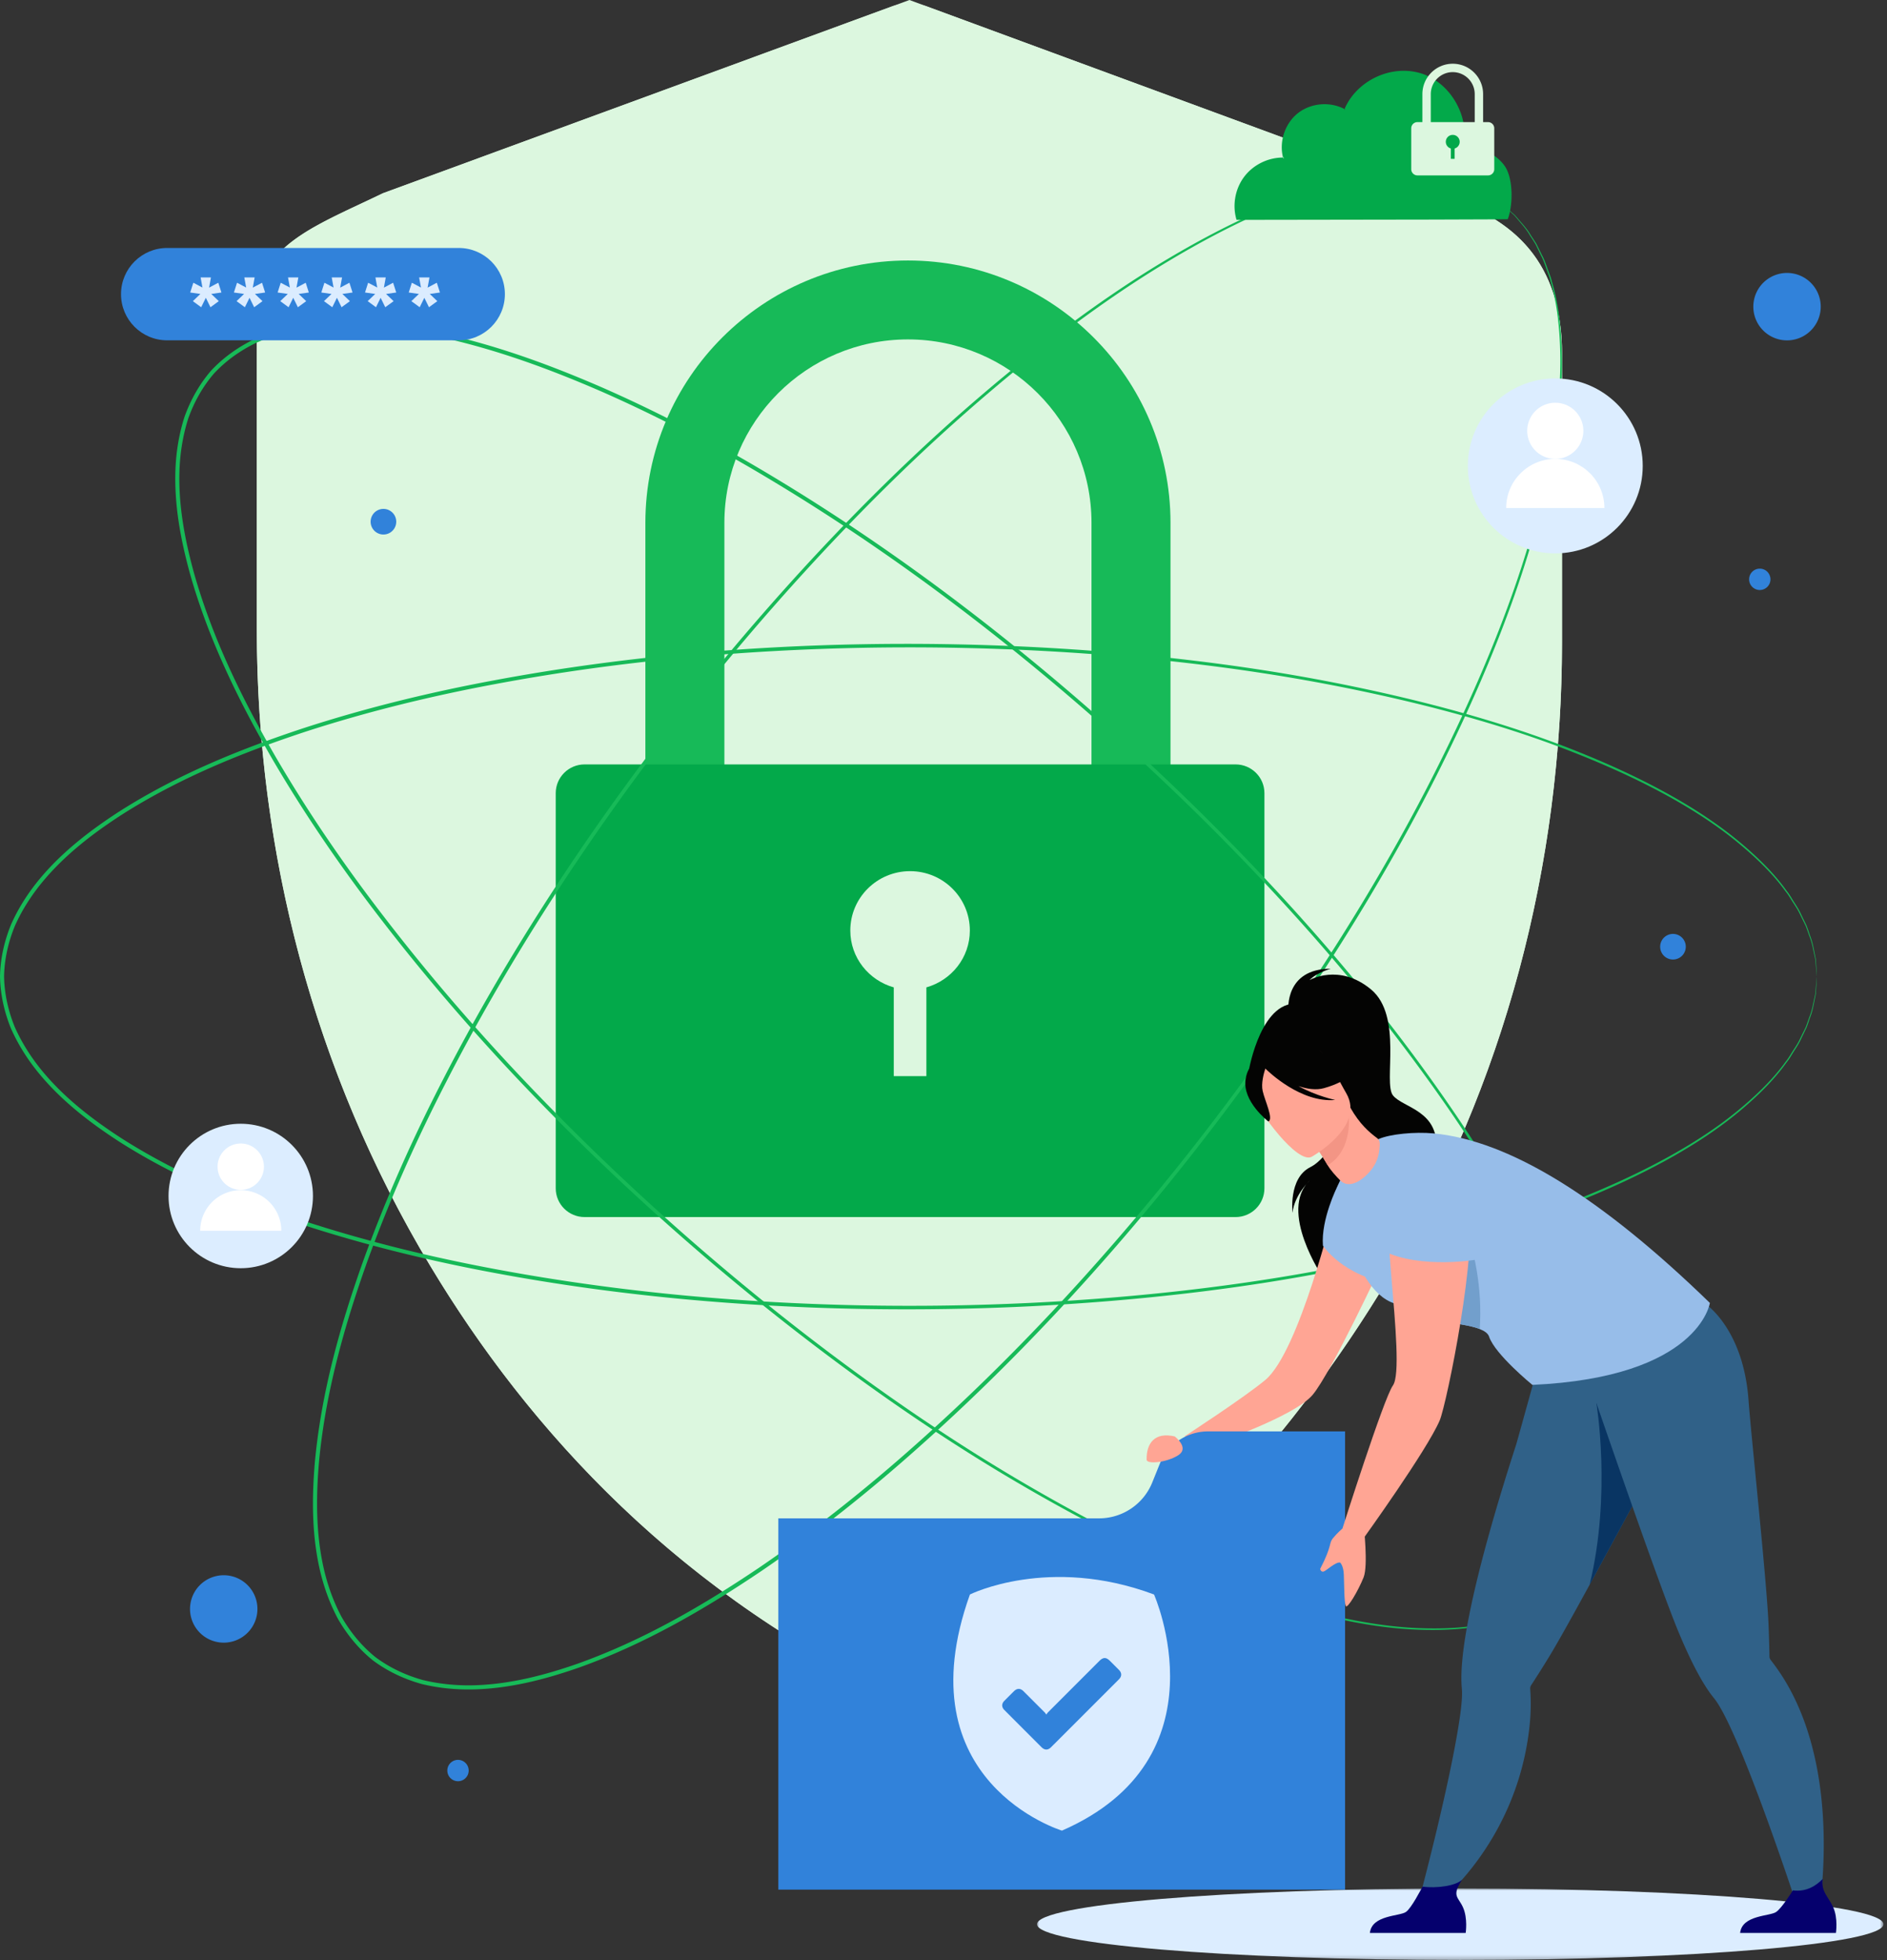 <svg width="442" height="459" viewBox="0 0 442 459" xmlns="http://www.w3.org/2000/svg" xmlns:xlink="http://www.w3.org/1999/xlink">
    <rect x="0" y="0" width="442" height="459" fill="#333333" stroke="none"/>
    <defs>
        <path id="o119xwzd6a" d="M0 0h198.272v16.742H0z"/>
    </defs>
    <g fill="none" fill-rule="evenodd">
        <path d="M337.533 45.866 213.016 0 89.708 45.247C73.968 52.874 60.16 57.441 60.16 72.481v74.892c0 52.009 13.285 103.547 40.619 149.047 23 38.29 58.617 77.714 113.447 102.772 50.403-16.794 88.026-61.561 111.027-99.85 27.334-45.5 40.619-97.038 40.619-149.048V82.948c0-21.45-11.082-31.924-28.339-37.082" fill="#DCF7DF"/>
        <path d="M337.533 45.866 217.278 1.57a12.354 12.354 0 0 0-8.526-.005L89.708 45.247C73.968 52.874 60.16 57.441 60.16 72.481v74.892c0 52.009 13.285 103.547 40.619 149.047 23 38.29 58.617 77.714 113.447 102.772 50.403-16.794 88.026-61.561 111.027-99.85 27.334-45.5 40.619-97.038 40.619-149.048V82.948c0-21.45-11.082-31.924-28.339-37.082" fill="#DCF7DF"/>
        <path d="M274.17 223h-18.505V122.415c0-23.674-19.287-42.935-42.994-42.935s-42.995 19.26-42.995 42.935V223H151.17V122.415c0-33.863 27.59-61.415 61.5-61.415s61.5 27.552 61.5 61.415V223z" fill="#17BA58"/>
        <path d="M289.404 285H136.937c-3.737 0-6.766-3.015-6.766-6.735v-92.53c0-3.72 3.03-6.735 6.766-6.735h152.467c3.737 0 6.767 3.015 6.767 6.734v92.531c0 3.72-3.03 6.735-6.767 6.735" fill="#03A94A"/>
        <path d="M227.17 217.902c0-7.678-6.267-13.902-14-13.902-7.73 0-14 6.224-14 13.902 0 6.354 4.32 11.654 10.181 13.313V252h7.639v-20.786c5.862-1.659 10.18-6.958 10.18-13.312" fill="#DCF7DF"/>
        <path d="M366.952 370.15s.49-.687 1.48-1.992l.835-1.096c.281-.422.534-.923.84-1.445.6-1.055 1.348-2.251 1.882-3.764.293-.742.643-1.513.94-2.353l.748-2.715c.305-.94.466-1.958.626-3.024.138-1.066.429-2.16.462-3.33.502-4.647.194-10.072-.735-16.059-1.856-12.01-6.949-26.157-14.747-41.53-7.785-15.408-18.503-31.98-31.673-49.254-13.175-17.28-29.015-35.128-47.226-53.05-18.23-17.898-38.869-35.88-62.002-52.922-11.574-8.505-23.782-16.757-36.652-24.528-12.856-7.79-26.413-15.051-40.71-21.346-14.299-6.215-29.385-11.632-45.298-14.199-7.929-1.222-16.11-1.813-24.154-.594-4.013.617-7.956 1.712-11.67 3.379-3.653 1.783-7.015 4.16-9.793 7.162-2.669 3.101-4.659 6.706-6.02 10.539-1.23 3.881-1.886 7.921-2.038 11.98-.306 8.133 1.214 16.197 3.329 23.939 4.357 15.522 11.457 29.899 19.26 43.401 7.882 13.491 16.64 26.137 25.843 38.026 9.187 11.905 18.776 23.097 28.544 33.63 19.566 21.046 39.783 39.507 59.641 55.582 19.88 16.054 39.414 29.76 58.081 40.884 18.66 11.117 36.345 19.88 52.537 25.86 16.16 5.996 30.793 9.446 42.936 9.922 6.053.242 11.476-.07 16.036-1.098 1.158-.167 2.212-.58 3.256-.838 1.04-.28 2.034-.557 2.932-.966l2.612-1.052c.8-.391 1.527-.826 2.23-1.202 1.442-.703 2.545-1.583 3.524-2.297.485-.364.953-.672 1.34-1l.994-.953c1.184-1.133 1.81-1.698 1.81-1.698s-.578.61-1.743 1.769l-.981.974c-.384.335-.85.651-1.331 1.023-.975.73-2.076 1.628-3.517 2.35-.704.384-1.432.828-2.234 1.229l-2.619 1.08c-.902.419-1.899.704-2.943.993-1.048.268-2.108.69-3.27.866-4.581 1.062-10.03 1.405-16.112 1.19-12.2-.42-26.89-3.83-43.105-9.793-16.248-5.946-33.985-14.682-52.697-25.78-18.72-11.104-38.304-24.798-58.232-40.849-19.908-16.07-40.172-34.533-59.788-55.599-9.794-10.542-19.408-21.747-28.622-33.67-9.23-11.909-18.016-24.58-25.93-38.113-7.834-13.546-14.97-27.973-19.366-43.617-2.133-7.806-3.675-15.95-3.367-24.228.155-4.132.822-8.263 2.087-12.25 1.397-3.94 3.451-7.665 6.212-10.869 2.87-3.106 6.344-5.56 10.1-7.39 3.815-1.715 7.847-2.83 11.931-3.458 8.188-1.238 16.45-.634 24.446.6 16.038 2.591 31.178 8.038 45.524 14.28 14.34 6.321 27.927 13.608 40.806 21.421 12.892 7.797 25.116 16.071 36.702 24.6 23.157 17.09 43.804 35.12 62.035 53.067 18.212 17.971 34.046 35.87 47.208 53.204 13.157 17.327 23.855 33.955 31.612 49.421 7.772 15.433 12.83 29.64 14.638 41.715.906 6.018 1.185 11.471.652 16.144-.042 1.175-.341 2.276-.488 3.347-.169 1.071-.338 2.094-.652 3.039l-.775 2.724c-.306.842-.665 1.617-.967 2.36-.552 1.514-1.318 2.71-1.934 3.762-.315.522-.575 1.02-.865 1.44l-.856 1.086a94.212 94.212 0 0 1-1.56 1.932" fill="#17BA58"/>
        <path d="M425.557 228.687s-.092-.839-.22-2.472l-.108-1.373c-.07-.502-.215-1.044-.335-1.638-.255-1.186-.493-2.577-1.1-4.061-.276-.749-.529-1.557-.866-2.382l-1.248-2.524c-.398-.903-.957-1.771-1.546-2.673-.608-.888-1.118-1.898-1.872-2.793-2.72-3.802-6.56-7.645-11.239-11.494-9.38-7.728-22.597-14.895-38.65-21.176-16.066-6.316-35.096-11.549-56.423-15.673-21.334-4.125-45.035-6.899-70.555-8.15-25.518-1.223-52.89-.905-81.498 1.777-14.299 1.358-28.901 3.327-43.679 6.094-14.779 2.745-29.73 6.35-44.589 11.17-14.808 4.88-29.672 10.88-43.255 19.557-6.73 4.366-13.23 9.37-18.42 15.635-2.584 3.132-4.799 6.573-6.46 10.29-1.54 3.763-2.466 7.774-2.54 11.863.072 4.091.986 8.106 2.522 11.872 1.665 3.716 3.866 7.167 6.454 10.298 5.185 6.273 11.687 11.278 18.419 15.648 13.584 8.683 28.452 14.685 43.263 19.568 14.863 4.82 29.817 8.428 44.599 11.174 14.78 2.768 29.385 4.737 43.686 6.095 28.612 2.682 55.987 3 81.507 1.777 25.521-1.252 49.223-4.027 70.558-8.152 21.326-4.125 40.356-9.357 56.42-15.673 16.052-6.283 29.267-13.45 38.646-21.177 4.677-3.85 8.517-7.692 11.236-11.494.753-.895 1.265-1.905 1.871-2.792.59-.902 1.148-1.77 1.546-2.673l1.248-2.524c.337-.824.59-1.633.865-2.382.607-1.483.845-2.874 1.1-4.06.12-.594.264-1.135.335-1.638l.107-1.373c.13-1.632.22-2.471.22-2.471s-.025.839-.123 2.48c-.025.412-.052.872-.084 1.38-.063.506-.2 1.051-.312 1.65-.241 1.194-.465 2.596-1.06 4.094-.27.755-.518 1.572-.85 2.404l-1.234 2.55c-.395.912-.95 1.789-1.536 2.7-.603.897-1.113 1.918-1.864 2.822-2.712 3.842-6.55 7.726-11.23 11.614-9.385 7.807-22.616 15.041-38.687 21.385-16.084 6.379-35.135 11.666-56.487 15.84-21.36 4.175-45.091 6.992-70.646 8.28-25.554 1.26-52.967.97-81.628-1.692-14.326-1.349-28.958-3.31-43.772-6.075-14.815-2.743-29.807-6.35-44.72-11.181-14.864-4.895-29.792-10.91-43.488-19.658-6.787-4.406-13.358-9.456-18.639-15.84-2.635-3.186-4.887-6.712-6.597-10.53C1.018 237.04.072 232.894 0 228.665c.074-4.229 1.033-8.371 2.618-12.239 1.705-3.818 3.972-7.334 6.602-10.522 5.286-6.374 11.854-11.423 18.641-15.825 13.694-8.742 28.618-14.755 43.479-19.647 14.91-4.829 29.899-8.435 44.71-11.177 14.811-2.764 29.441-4.725 43.765-6.074 28.657-2.661 56.066-2.95 81.618-1.692 25.554 1.287 49.284 4.104 70.645 8.278 21.352 4.173 40.404 9.46 56.489 15.838 16.072 6.344 29.305 13.579 38.691 21.386 4.681 3.888 8.52 7.771 11.233 11.614.75.905 1.26 1.925 1.865 2.823.586.911 1.14 1.787 1.535 2.7l1.236 2.55c.332.832.579 1.65.848 2.405.596 1.497.821 2.9 1.062 4.095.112.598.249 1.143.312 1.65.032.508.06.968.084 1.38a96.44 96.44 0 0 1 .124 2.48" fill="#17BA58"/>
        <path d="M351.788 47.75s-.73-.448-2.119-1.359l-1.167-.767c-.446-.256-.97-.476-1.52-.75-1.11-.532-2.372-1.206-3.94-1.64-.77-.245-1.576-.545-2.446-.787-.887-.18-1.82-.37-2.799-.567-.971-.243-2.014-.334-3.103-.423-1.089-.064-2.216-.282-3.402-.234-4.737-.183-10.203.507-16.195 1.865-12.022 2.717-25.979 8.858-40.988 17.821-15.044 8.953-31.062 20.954-47.618 35.485-16.562 14.537-33.512 31.81-50.372 51.486-16.835 19.693-33.587 41.83-49.212 66.425-7.796 12.304-15.291 25.231-22.255 38.794-6.982 13.552-13.382 27.775-18.752 42.68-5.29 14.9-9.716 30.541-11.201 46.819-.683 8.108-.709 16.426 1.086 24.48.905 4.016 2.287 7.929 4.234 11.57 2.06 3.571 4.698 6.807 7.93 9.407 3.324 2.484 7.11 4.245 11.083 5.355 4.013.973 8.146 1.354 12.263 1.225 8.25-.259 16.302-2.36 23.987-5.04 15.4-5.493 29.448-13.68 42.564-22.517 13.098-8.917 25.281-18.662 36.667-28.804 11.402-10.126 22.055-20.608 32.029-31.227 19.927-21.266 37.191-43.008 52.068-64.223 14.853-21.233 27.356-41.954 37.305-61.617 9.945-19.656 17.574-38.16 22.493-54.96 4.939-16.768 7.407-31.813 7.04-44.132-.179-6.14-.874-11.605-2.231-16.147-.25-1.16-.741-2.197-1.076-3.235-.356-1.033-.705-2.02-1.182-2.9l-1.247-2.568c-.451-.782-.942-1.488-1.371-2.173-.812-1.41-1.78-2.463-2.57-3.405-.403-.464-.747-.917-1.106-1.286l-1.033-.939a97.193 97.193 0 0 1-1.844-1.712s.656.542 1.91 1.64l1.055.925c.366.364.718.813 1.128 1.275.807.935 1.792 1.986 2.622 3.394.438.685.939 1.39 1.4 2.174l1.275 2.574c.487.883.845 1.872 1.211 2.908.344 1.042.845 2.084 1.104 3.248 1.394 4.56 2.123 10.05 2.33 16.217.427 12.373-1.996 27.472-6.896 44.296-4.881 16.853-12.48 35.408-22.402 55.115-9.926 19.714-22.413 40.485-37.259 61.768-14.868 21.264-32.132 43.055-52.074 64.373-9.982 10.644-20.646 21.153-32.066 31.308-11.403 10.17-23.61 19.945-36.748 28.896-13.158 8.872-27.255 17.1-42.776 22.641-7.748 2.703-15.88 4.832-24.276 5.098-4.191.132-8.417-.253-12.539-1.255-4.085-1.138-7.997-2.956-11.43-5.526-3.344-2.686-6.068-6.03-8.183-9.703-2.001-3.739-3.41-7.74-4.332-11.828-1.824-8.198-1.79-16.6-1.1-24.774 1.5-16.407 5.954-32.106 11.267-47.056 5.393-14.95 11.816-29.205 18.822-42.78 6.986-13.588 14.504-26.533 22.324-38.85 15.672-24.623 32.47-46.772 49.355-66.47 16.91-19.68 33.912-36.95 50.53-51.478 16.61-14.52 32.686-26.506 47.792-35.435 15.07-8.94 29.091-15.05 41.18-17.723 6.026-1.337 11.524-2 16.289-1.787 1.192-.04 2.326.186 3.421.259 1.095.097 2.142.196 3.119.448l2.811.594c.873.25 1.682.56 2.455.813 1.57.454 2.834 1.145 3.941 1.694.55.282 1.072.51 1.516.774l1.16.791c1.375.942 2.064 1.442 2.064 1.442" fill="#17BA58"/>
        <path d="M57.946 371.145a7.894 7.894 0 1 1-11.164 11.163 7.894 7.894 0 0 1 11.164-11.163M426.476 71.81a7.893 7.893 0 1 1-15.787 0 7.893 7.893 0 0 1 15.787 0M109.78 414.607a2.5 2.5 0 1 1-5 0 2.5 2.5 0 0 1 5 0M89.813 125.168a3 3 0 1 1 0-6 3 3 0 0 1 0 6zM394.868 221.693a3 3 0 1 1-6 0 3 3 0 0 1 6 0M414.702 135.66a2.5 2.5 0 1 1-5 0 2.5 2.5 0 0 1 5 0" fill="#3182DA"/>
        <path d="M73.305 280.063c0-9.341-7.572-16.914-16.914-16.914-9.341 0-16.914 7.573-16.914 16.914 0 9.341 7.573 16.914 16.914 16.914 9.342 0 16.914-7.573 16.914-16.914" fill="#DCEDFF"/>
        <path d="M61.82 273.277a5.429 5.429 0 1 0-10.857 0 5.429 5.429 0 0 0 10.857 0" fill="#FFF"/>
        <path d="M56.391 278.706a9.5 9.5 0 0 1 9.5 9.5h-19a9.5 9.5 0 0 1 9.5-9.5" fill="#FFF"/>
        <path d="M353.167 51.325s-.099.008-.3.012l-.904.011-3.515.024-13.183.046-45.499.07h-.123l-.034-.117c-.942-3.215-.367-6.983 1.739-9.864 2.098-2.873 5.703-4.704 9.416-4.608l-.168.217a9.586 9.586 0 0 1-.353-3.055c.141-3.517 2.14-6.914 5.21-8.487 3.03-1.6 6.77-1.54 9.64.052l-.234.084c1.635-3.99 5.086-6.883 8.83-8.224 3.754-1.365 7.919-1.185 11.193.527 3.29 1.686 5.633 4.558 6.93 7.571 1.331 3.03 1.514 6.283.852 9.077l-.127-.145a10.824 10.824 0 0 1 5.267.755c1.567.642 2.898 1.585 3.907 2.678.503.544.938 1.135 1.231 1.764.291.627.508 1.257.655 1.874.303 1.233.411 2.388.448 3.423a19.432 19.432 0 0 1-.41 4.732c-.122.53-.228.927-.327 1.192-.091.266-.141.39-.141.39" fill="#03A94A"/>
        <path d="M347.395 33.852h-1.965V22.036a5.153 5.153 0 0 0-5.147-5.147 5.153 5.153 0 0 0-5.146 5.147v11.816h-1.965V22.036c0-3.92 3.19-7.111 7.111-7.111 3.922 0 7.112 3.19 7.112 7.111v11.816z" fill="#DCF7DF"/>
        <path d="M348.56 41.072h-16.554a1.446 1.446 0 0 1-1.445-1.446v-9.585c0-.798.647-1.445 1.445-1.445h16.555c.798 0 1.445.647 1.445 1.445v9.585c0 .798-.647 1.446-1.445 1.446" fill="#DCF7DF"/>
        <path d="M340.283 34.834a1.625 1.625 0 1 1 0-3.25 1.625 1.625 0 0 1 0 3.25" fill="#02A84A"/>
        <path fill="#02A84A" d="M339.84 37.195h.887v-3.343h-.887z"/>
        <g>
            <path d="M107.45 79.693H39.157c-5.972 0-10.813-4.841-10.813-10.813 0-5.971 4.841-10.812 10.813-10.812h68.293c5.971 0 10.812 4.84 10.812 10.812 0 5.972-4.84 10.813-10.812 10.813" fill="#3182DA"/>
            <path fill="#DBECFF" d="m49.486 68.833 1.763 1.688-1.95 1.425-1.088-2.213-1.087 2.213-1.95-1.425 1.762-1.688-2.381-.337.731-2.288 2.137 1.125-.43-2.362h2.418l-.431 2.381 2.156-1.144.732 2.288zM59.722 68.833l1.763 1.688-1.95 1.425-1.087-2.213-1.088 2.213-1.95-1.425 1.763-1.688-2.382-.337.731-2.288 2.138 1.125-.431-2.362h2.418l-.43 2.381 2.156-1.144.73 2.288zM69.96 68.833l1.762 1.688-1.95 1.425-1.088-2.213-1.088 2.213-1.95-1.425 1.763-1.688-2.381-.337.731-2.288 2.137 1.125-.43-2.362h2.418l-.431 2.381 2.156-1.144.732 2.288zM80.195 68.833l1.763 1.688-1.95 1.425-1.087-2.213-1.088 2.213-1.95-1.425 1.763-1.688-2.382-.337.731-2.288 2.138 1.125-.432-2.362h2.42l-.432 2.381 2.157-1.144.73 2.288zM90.432 68.833l1.763 1.688-1.95 1.425-1.088-2.213-1.088 2.213-1.95-1.425 1.763-1.688-2.381-.337.731-2.288 2.137 1.125-.43-2.362h2.418l-.431 2.381 2.156-1.144.732 2.288zM100.668 68.833l1.763 1.688-1.95 1.425-1.088-2.213-1.087 2.213-1.95-1.425 1.763-1.688-2.382-.337.731-2.288 2.138 1.125-.432-2.362h2.42l-.432 2.381 2.157-1.144.73 2.288z"/>
        </g>
        <path d="M384.783 109.102c0-11.312-9.17-20.482-20.482-20.482s-20.482 9.17-20.482 20.482 9.17 20.482 20.482 20.482 20.482-9.17 20.482-20.482" fill="#DCEDFF"/>
        <path d="M370.875 100.885a6.574 6.574 0 1 0-13.148 0 6.574 6.574 0 0 0 13.148 0" fill="#FFF"/>
        <path d="M364.3 107.459c6.354 0 11.505 5.15 11.505 11.504h-23.009c0-6.354 5.151-11.504 11.505-11.504" fill="#FFF"/>
        <g>
            <g transform="translate(242.899 442.226)">
                <mask id="zkfqpq3sfb" fill="#fff">
                    <use xlink:href="#o119xwzd6a"/>
                </mask>
                <path d="M198.272 8.371c0 4.623-44.384 8.371-99.136 8.371C44.385 16.742 0 12.994 0 8.372 0 3.747 44.385 0 99.136 0c54.752 0 99.136 3.748 99.136 8.371" fill="#DCEDFF" mask="url(#zkfqpq3sfb)"/>
            </g>
            <path d="M301.776 236.53s-.888-9.68 9.927-9.68c0 0-3.277.89-4.973 2.668 0 0 6.899-4.05 14.406 2.173 7.507 6.223 2.842 21.829 5.125 24.793 2.283 2.963 11.172 3.555 10.086 13.136-1.087 9.582-28.214 21.582-26.472 29.51 0 0-10.63-15.628-3.029-22.76 0 0-3.705 3.49-4.083 7.639 0 0-1.005-8.1 4.149-10.69 4.56-2.293 8.297-10.678 7.902-12.176-.395-1.499-13.038-24.612-13.038-24.612" fill="#040403"/>
            <path d="M312.423 283.007s-8.08 33.427-16.012 40.11c-4.767 4.016-18.942 13.233-18.942 13.233l5.896 2.14s19.661-6.64 24.063-11.815c4.402-5.176 16.454-31.109 16.454-31.109l-11.459-12.56z" fill="#FFA594"/>
            <path d="m269.902 347.141 1.74-4.308a12.22 12.22 0 0 1 11.33-7.644h32.092V442.49H182.31v-86.937h75.123a13.447 13.447 0 0 0 12.47-8.412" fill="#3182DA"/>
            <path d="M388.362 341.733c-.07.127-.146.26-.222.392-1.768 3.073-5.824 10.604-10.292 18.844-2.113 3.91-4.325 7.98-6.424 11.81-3.617 6.609-6.907 12.494-8.827 15.605a295.022 295.022 0 0 1-3.97 6.274l-.006.004c-.174.274-.212.596-.189.917.204 2.79.147 5.56-.127 8.287-2.695 26.81-20.773 41.177-20.773 41.177l-5.375.794s7.606-28.18 9.847-44.112c.379-2.7.544-4.888.412-6.316-.397-4.15.34-10.245 1.735-17.241 2.481-12.434 7.034-27.694 10.991-39.91.25-.78 7.81-28.124 7.81-28.124 6.344 5.545 29.486 7.834 29.486 7.834s3.924 9.54-4.076 23.765" fill="#306188"/>
            <path d="M320.876 452.639h22.434s.537-3.42-.634-6.013c-1.124-2.49-2.724-2.569-.205-6.47-1.426 1.468-6.008 2.075-9.251 1.638-.398.645-2.562 4.967-3.89 5.92-1.466 1.054-8.003.679-8.454 4.925" fill="#05006D"/>
            <path d="M388.362 341.733c-.07.127-.146.26-.222.392-1.768 3.073-11.33 20.735-15.797 28.975 5.176-21.297 1.576-42.595 1.576-42.595l14.443 13.228z" fill="#093563"/>
            <path d="M304.835 235.17c-.146-.59 12.813 5.857 13.47 6.586 6.078 6.742 4.345 15.54.867 15.624-2.23.055-1.798 3.763-1.798 3.763l-24.848-10.512s2.992-17.446 12.31-15.461" fill="#040403"/>
            <path d="M313.185 277.987s-3.781 7.553-3.31 13.684c0 0 4.56 7.197 16.386 9.02 0 0-10.167-22.71-13.076-22.704" fill="#97BDE9"/>
            <path d="m370.874 319.638-.076-4.196c8.36 1.054 28.824-9.99 28.824-9.99s8.746 5.817 9.943 22.43c.584 8.107 4.281 42.398 4.69 52.637.15 3.711.198 6.36.216 7.418l-.002.01c.006.323.157.608.356.864a47.938 47.938 0 0 1 4.53 6.944c12.756 23.733 6.085 55.982 6.085 55.982l-2.962-.753s-10.786-33.431-17.835-47.892c-1.197-2.453-2.284-4.36-3.193-5.466-2.65-3.219-5.446-8.685-8.2-15.265-5.208-12.44-22.376-62.723-22.376-62.723" fill="#306188"/>
            <path d="M407.6 452.639h22.434s.538-3.42-.634-6.013c-1.123-2.49-2.882-3.62-2.46-6.632-1.426 1.468-3.75 3.111-6.992 2.675-.398.644-2.566 4.092-3.893 5.046-1.466 1.053-8.003.678-8.455 4.924" fill="#05006D"/>
            <path d="M327.775 305.508c3.014.514-.491 2.91 3.653 3.36 5.899.644 11.99 1.084 15.18 2.357 1.163.464 1.942 1.037 2.184 1.77 1.383 4.158 10.142 11.303 10.142 11.303 39.063-1.777 41.58-19.187 41.58-19.187-25.353-24.624-46.922-38.045-64.748-39.706-4.338-.404-10.186.138-12.93 1.36-6.234 2.776-9.65 11.222-9.65 11.222s3.14 25.568 14.59 27.521" fill="#97BDE9"/>
            <path d="M331.428 308.868c5.899.644 11.99 1.084 15.18 2.356 1.303-19.482-7.89-34.136-7.89-34.136s-5.998 24.407-7.29 31.78" fill="#729FCC"/>
            <path d="M326.339 273.79s14.834-.81 17.47 8.503c2.636 9.314-4.946 46.489-6.58 50.325-2.973 6.986-17.972 27.79-17.972 27.79l-4.807-2.49s9.656-30.456 11.81-33.47c3.385-4.731-4.362-46.606.079-50.658" fill="#FFA594"/>
            <path d="M314.45 357.919s-1.24 1.079-2.238 2.297c-.998 1.22-.12 1.66-2.986 7.18 0 0 .147.767.77.627.622-.14 2.784-2.281 3.893-2.127 0 0 .793.653.88 2.817.081 2.023.087 6.5.44 7.342.352.841 2.926-3.527 4.193-6.683 1.111-2.767.029-12.102.029-12.102l-4.98.649z" fill="#FFA594"/>
            <path d="M346.734 294.748c-.038.218-14.038 2.575-22.794-1.87 0 0-7.314-22.915 3.139-21.819 10.453 1.097 16.643 4.39 16.907 9.394.263 5.005 2.748 14.295 2.748 14.295" fill="#97BDE9"/>
            <path d="M323.17 268.37c-.152 1.854-.388 4.026-2.815 6.526-1.86 1.914-4.547 3.409-6.434 1.522-.963-.962-2.262-2.397-2.92-3.527-1.63-2.804-3.574-5.668-3.574-5.668l8.396-7.357.502-.44c2.199 3.841 4.361 5.686 6.254 7.098.572.427.65 1.135.592 1.846" fill="#FFA594"/>
            <path d="M307.428 267.225s1.941 2.86 3.573 5.666c5.218-3.217 5.224-9.678 4.822-13.025l-8.395 7.36z" fill="#F39585"/>
            <path d="M307.195 270.911s12.672-7.05 8.16-14.874c-4.513-7.823-5.917-14.002-14.198-9.831-8.28 4.17-8.117 8.055-7.246 11.032.871 2.978 9.872 15.306 13.284 13.673" fill="#FFA594"/>
            <path d="M291.77 252.675c.581-3.473 2.346-3.805 3.576-3.573 4.68-7.739 12.325-4.719 12.325-4.719 4.083 5.125 9.987 5.999 9.987 5.999s-1.471 2.736-7.53 4.43c-1.85.517-3.95.204-5.976-.478 4.203 2.343 8.599 3.241 8.599 3.241-7.984.73-15.58-6.568-16.368-7.349-.368 1.131-1.014 3.5-.627 5.23.525 2.353 2.614 6.615 1.339 7.166 0 0-6.195-4.738-5.324-9.947" fill="#040403"/>
            <path d="M275.15 336.366s3.536 2.652.871 4.386-7.422 2.202-7.442 1.064c-.066-3.817 1.839-6.533 6.571-5.45" fill="#FFA594"/>
            <path d="M227.186 373.38s18.44-9.22 43.126 0c0 0 17.073 38.406-21.563 55.295 0 0-37.325-11.316-21.563-55.295" fill="#DBECFF"/>
            <path d="M245.076 401.493c-.173-.235-.25-.374-.358-.482-1.656-1.66-3.314-3.318-4.974-4.973-.734-.732-1.51-.73-2.252.005-.751.744-1.501 1.49-2.243 2.243-.668.68-.664 1.475.01 2.15a8840.95 8840.95 0 0 0 8.71 8.715c.716.714 1.502.717 2.217.002 5.302-5.297 10.601-10.596 15.899-15.897.716-.716.717-1.503.009-2.217a318.7 318.7 0 0 0-2.114-2.112c-.89-.883-1.58-.877-2.474.017-4.01 4.01-8.02 8.019-12.027 12.03-.118.12-.208.266-.403.52" fill="#3182DA"/>
        </g>
    </g>
</svg>

